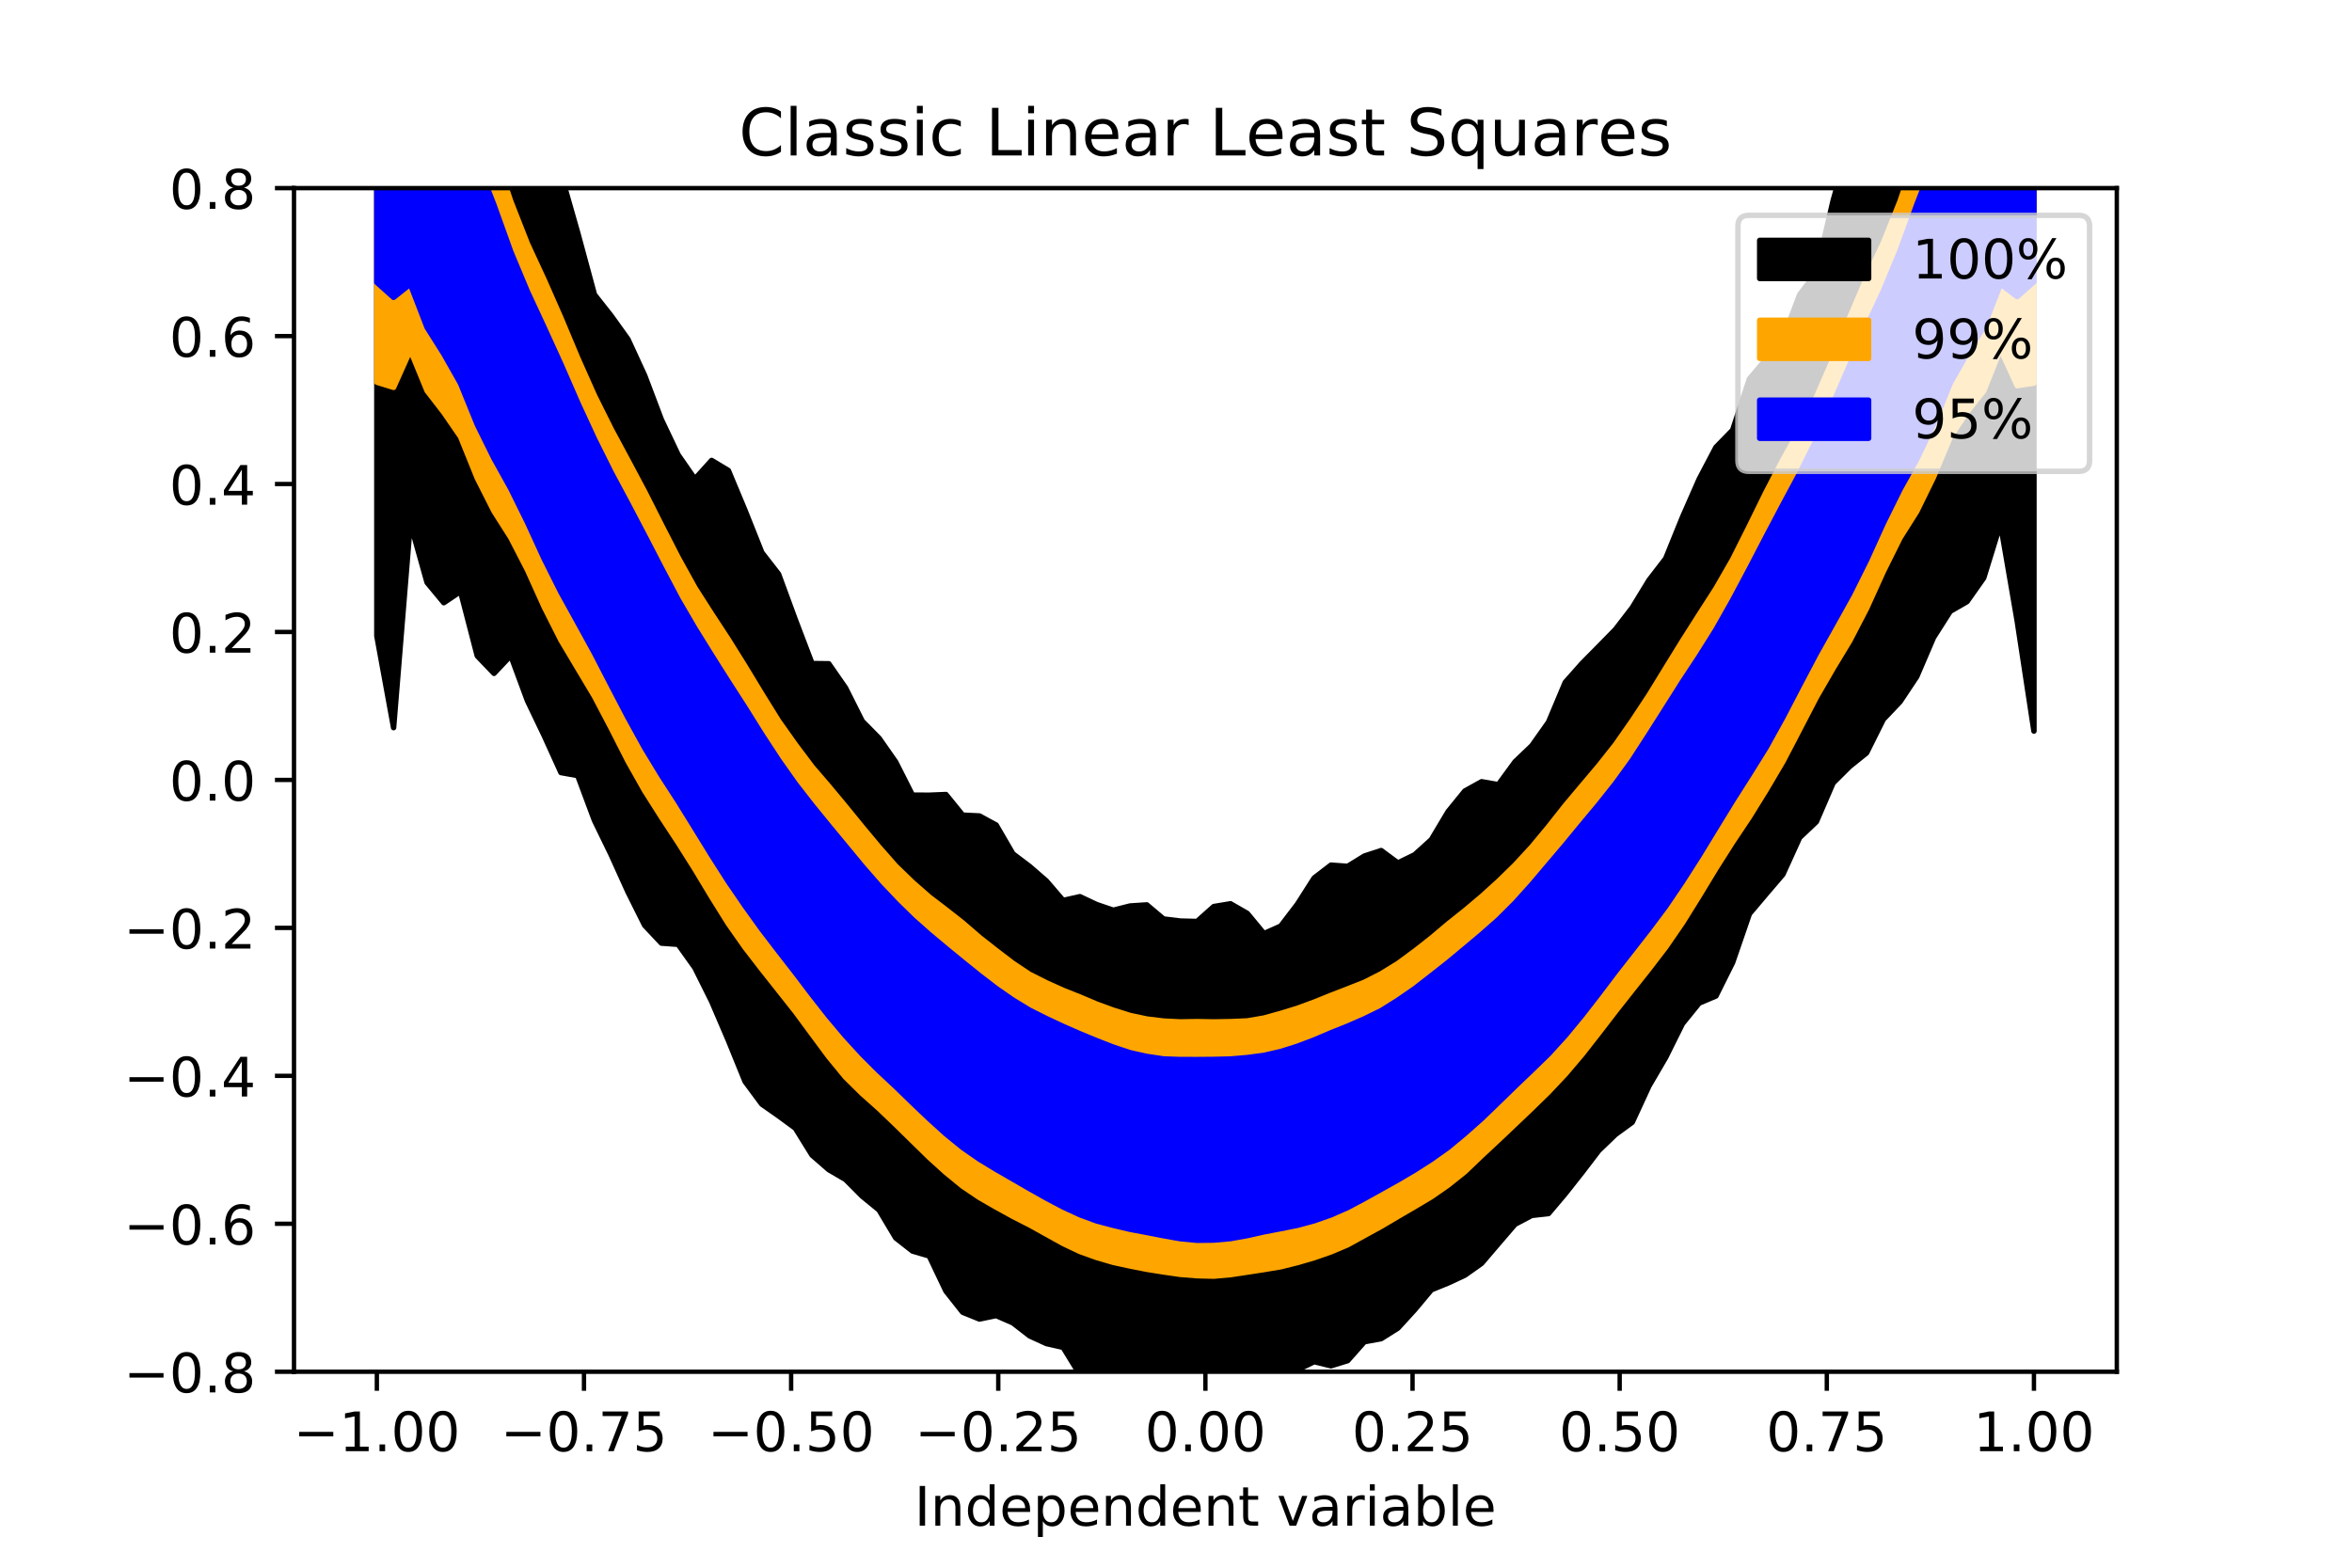 <?xml version="1.0" encoding="utf-8" standalone="no"?>
<!DOCTYPE svg PUBLIC "-//W3C//DTD SVG 1.1//EN"
  "http://www.w3.org/Graphics/SVG/1.1/DTD/svg11.dtd">
<!-- Created with matplotlib (http://matplotlib.org/) -->
<svg height="288pt" version="1.1" viewBox="0 0 432 288" width="432pt" xmlns="http://www.w3.org/2000/svg" xmlns:xlink="http://www.w3.org/1999/xlink">
 <defs>
  <style type="text/css">
*{stroke-linecap:butt;stroke-linejoin:round;}
  </style>
 </defs>
 <g id="figure_1">
  <g id="patch_1">
   <path d="M 0 288 
L 432 288 
L 432 0 
L 0 0 
z
" style="fill:#ffffff;"/>
  </g>
  <g id="axes_1">
   <g id="patch_2">
    <path d="M 54 252 
L 388.8 252 
L 388.8 34.56 
L 54 34.56 
z
" style="fill:#ffffff;"/>
   </g>
   <g id="PolyCollection_1">
    <path clip-path="url(#p44ff9f78ac)" d="M 69.218 -118.023 
L 69.218 116.843 
L 72.293 133.676 
L 75.367 96.034 
L 78.441 107.012 
L 81.516 110.719 
L 84.59 108.658 
L 87.664 120.497 
L 90.739 123.704 
L 93.813 120.436 
L 96.888 128.751 
L 99.962 135.166 
L 103.036 141.928 
L 106.111 142.48 
L 109.185 150.72 
L 112.26 157.043 
L 115.334 163.834 
L 118.408 169.99 
L 121.483 173.262 
L 124.557 173.484 
L 127.631 177.788 
L 130.706 183.961 
L 133.78 191.134 
L 136.855 198.69 
L 139.929 202.843 
L 143.003 204.996 
L 146.078 207.253 
L 149.152 212.207 
L 152.226 214.882 
L 155.301 216.684 
L 158.375 219.764 
L 161.45 222.276 
L 164.524 227.421 
L 167.598 229.829 
L 170.673 230.731 
L 173.747 237.182 
L 176.821 241.072 
L 179.896 242.319 
L 182.97 241.681 
L 186.045 243.027 
L 189.119 245.414 
L 192.193 246.824 
L 195.268 247.521 
L 198.342 252.533 
L 201.417 255.138 
L 204.491 257.703 
L 207.565 256.769 
L 210.64 252.516 
L 213.714 254.21 
L 216.788 253.277 
L 219.863 252.1 
L 222.937 253.883 
L 226.012 252.873 
L 229.086 252.743 
L 232.16 253.346 
L 235.235 251.158 
L 238.309 251.646 
L 241.383 250.15 
L 244.458 250.908 
L 247.532 249.961 
L 250.607 246.489 
L 253.681 245.929 
L 256.755 243.989 
L 259.83 240.624 
L 262.904 236.95 
L 265.979 235.697 
L 269.053 234.264 
L 272.127 232.088 
L 275.202 228.485 
L 278.276 224.906 
L 281.35 223.285 
L 284.425 222.935 
L 287.499 219.292 
L 290.574 215.396 
L 293.648 211.374 
L 296.722 208.415 
L 299.797 206.173 
L 302.871 199.511 
L 305.945 194.248 
L 309.02 188.065 
L 312.094 184.276 
L 315.169 182.975 
L 318.243 176.803 
L 321.317 167.879 
L 324.392 164.239 
L 327.466 160.641 
L 330.54 153.878 
L 333.615 150.963 
L 336.689 143.844 
L 339.764 140.786 
L 342.838 138.32 
L 345.912 132.154 
L 348.987 128.916 
L 352.061 124.292 
L 355.136 117.122 
L 358.21 112.3 
L 361.284 110.529 
L 364.359 106.166 
L 367.433 96.203 
L 370.507 114.101 
L 373.582 134.306 
L 373.582 -100.712 
L 373.582 -100.712 
L 370.507 -79.558 
L 367.433 -54.165 
L 364.359 -43.994 
L 361.284 -31.36 
L 358.21 -18.21 
L 355.136 -11.588 
L 352.061 -4.573 
L 348.987 3.695 
L 345.912 19.457 
L 342.838 22.243 
L 339.764 25.756 
L 336.689 36.889 
L 333.615 50.053 
L 330.54 54.152 
L 327.466 62.302 
L 324.392 65.963 
L 321.317 69.615 
L 318.243 79.013 
L 315.169 82.167 
L 312.094 88.02 
L 309.02 95.018 
L 305.945 102.599 
L 302.871 106.595 
L 299.797 111.632 
L 296.722 115.628 
L 293.648 118.766 
L 290.574 121.882 
L 287.499 125.347 
L 284.425 132.662 
L 281.35 137.006 
L 278.276 139.944 
L 275.202 144.15 
L 272.127 143.613 
L 269.053 145.321 
L 265.979 149.1 
L 262.904 154.252 
L 259.83 157.035 
L 256.755 158.527 
L 253.681 156.258 
L 250.607 157.264 
L 247.532 159.159 
L 244.458 158.934 
L 241.383 161.293 
L 238.309 166.108 
L 235.235 170.137 
L 232.16 171.511 
L 229.086 167.798 
L 226.012 166.031 
L 222.937 166.545 
L 219.863 169.286 
L 216.788 169.207 
L 213.714 168.826 
L 210.64 166.236 
L 207.565 166.44 
L 204.491 167.218 
L 201.417 166.171 
L 198.342 164.727 
L 195.268 165.422 
L 192.193 161.843 
L 189.119 159.176 
L 186.045 156.855 
L 182.97 151.568 
L 179.896 149.899 
L 176.821 149.752 
L 173.747 145.964 
L 170.673 146.088 
L 167.598 146.076 
L 164.524 139.997 
L 161.45 135.603 
L 158.375 132.489 
L 155.301 126.369 
L 152.226 121.939 
L 149.152 121.901 
L 146.078 113.835 
L 143.003 105.468 
L 139.929 101.509 
L 136.855 93.801 
L 133.78 86.435 
L 130.706 84.587 
L 127.631 87.998 
L 124.557 83.569 
L 121.483 77.107 
L 118.408 68.986 
L 115.334 62.313 
L 112.26 58.03 
L 109.185 54.125 
L 106.111 42.765 
L 103.036 31.98 
L 99.962 24.676 
L 96.888 21.789 
L 93.813 10.444 
L 90.739 -3.215 
L 87.664 -14.458 
L 84.59 -11.641 
L 81.516 -27.61 
L 78.441 -47.467 
L 75.367 -48.428 
L 72.293 -93.047 
L 69.218 -118.023 
z
" style="stroke:#000000;"/>
   </g>
   <g id="PolyCollection_2">
    <path clip-path="url(#p44ff9f78ac)" d="M 69.218 -55.616 
L 69.218 70.213 
L 72.293 71.163 
L 75.367 64.296 
L 78.441 71.787 
L 81.516 75.764 
L 84.59 80.23 
L 87.664 87.834 
L 90.739 93.916 
L 93.813 98.751 
L 96.888 104.717 
L 99.962 111.524 
L 103.036 117.616 
L 106.111 122.773 
L 109.185 127.924 
L 112.26 133.777 
L 115.334 139.818 
L 118.408 145.267 
L 121.483 150.111 
L 124.557 154.794 
L 127.631 159.662 
L 130.706 164.769 
L 133.78 169.692 
L 136.855 174.07 
L 139.929 178.052 
L 143.003 181.938 
L 146.078 185.825 
L 149.152 189.996 
L 152.226 194.143 
L 155.301 197.889 
L 158.375 200.918 
L 161.45 203.654 
L 164.524 206.6 
L 167.598 209.614 
L 170.673 212.629 
L 173.747 215.409 
L 176.821 217.923 
L 179.896 219.998 
L 182.97 221.766 
L 186.045 223.46 
L 189.119 225.027 
L 192.193 226.736 
L 195.268 228.442 
L 198.342 229.905 
L 201.417 231.013 
L 204.491 231.909 
L 207.565 232.574 
L 210.64 233.18 
L 213.714 233.671 
L 216.788 234.113 
L 219.863 234.359 
L 222.937 234.437 
L 226.012 234.164 
L 229.086 233.704 
L 232.16 233.228 
L 235.235 232.714 
L 238.309 231.949 
L 241.383 231.049 
L 244.458 229.981 
L 247.532 228.676 
L 250.607 226.982 
L 253.681 225.295 
L 256.755 223.478 
L 259.83 221.683 
L 262.904 219.855 
L 265.979 217.717 
L 269.053 215.262 
L 272.127 212.322 
L 275.202 209.451 
L 278.276 206.537 
L 281.35 203.608 
L 284.425 200.604 
L 287.499 197.341 
L 290.574 193.718 
L 293.648 189.789 
L 296.722 185.792 
L 299.797 181.89 
L 302.871 178.015 
L 305.945 174.007 
L 309.02 169.543 
L 312.094 164.604 
L 315.169 159.535 
L 318.243 154.694 
L 321.317 150.096 
L 324.392 145.125 
L 327.466 139.916 
L 330.54 134.025 
L 333.615 128.101 
L 336.689 122.783 
L 339.764 117.697 
L 342.838 111.775 
L 345.912 105 
L 348.987 98.81 
L 352.061 93.939 
L 355.136 87.662 
L 358.21 80.296 
L 361.284 75.696 
L 364.359 71.815 
L 367.433 64.129 
L 370.507 70.851 
L 373.582 70.383 
L 373.582 -55.268 
L 373.582 -55.268 
L 370.507 -39.728 
L 367.433 -17.309 
L 364.359 -9.302 
L 361.284 2.428 
L 358.21 13.019 
L 355.136 19.714 
L 352.061 27.941 
L 348.987 36.968 
L 345.912 44.627 
L 342.838 51.089 
L 339.764 58.263 
L 336.689 65.922 
L 333.615 72.972 
L 330.54 78.941 
L 327.466 84.474 
L 324.392 90.389 
L 321.317 96.655 
L 318.243 102.784 
L 315.169 108.123 
L 312.094 112.908 
L 309.02 117.745 
L 305.945 122.732 
L 302.871 127.74 
L 299.797 132.39 
L 296.722 136.791 
L 293.648 140.679 
L 290.574 144.318 
L 287.499 147.98 
L 284.425 151.88 
L 281.35 155.583 
L 278.276 158.918 
L 275.202 161.916 
L 272.127 164.703 
L 269.053 167.289 
L 265.979 169.739 
L 262.904 172.334 
L 259.83 174.744 
L 256.755 177.002 
L 253.681 178.895 
L 250.607 180.458 
L 247.532 181.671 
L 244.458 182.862 
L 241.383 184.102 
L 238.309 185.232 
L 235.235 186.177 
L 232.16 187.029 
L 229.086 187.555 
L 226.012 187.686 
L 222.937 187.74 
L 219.863 187.683 
L 216.788 187.739 
L 213.714 187.582 
L 210.64 187.21 
L 207.565 186.554 
L 204.491 185.586 
L 201.417 184.462 
L 198.342 183.159 
L 195.268 181.936 
L 192.193 180.55 
L 189.119 179.003 
L 186.045 176.964 
L 182.97 174.611 
L 179.896 172.2 
L 176.821 169.539 
L 173.747 167.127 
L 170.673 164.776 
L 167.598 162.08 
L 164.524 159.101 
L 161.45 155.608 
L 158.375 151.919 
L 155.301 148.146 
L 152.226 144.448 
L 149.152 140.865 
L 146.078 136.773 
L 143.003 132.436 
L 139.929 127.487 
L 136.855 122.414 
L 133.78 117.486 
L 130.706 112.793 
L 127.631 107.985 
L 124.557 102.427 
L 121.483 96.43 
L 118.408 90.345 
L 115.334 84.571 
L 112.26 78.853 
L 109.185 72.679 
L 106.111 65.776 
L 103.036 58.438 
L 99.962 51.453 
L 96.888 44.818 
L 93.813 36.991 
L 90.739 27.866 
L 87.664 19.876 
L 84.59 12.779 
L 81.516 2.339 
L 78.441 -9.295 
L 75.367 -17.331 
L 72.293 -39.981 
L 69.218 -55.616 
z
" style="fill:#ffa500;stroke:#ffa500;"/>
   </g>
   <g id="PolyCollection_3">
    <defs>
     <path d="M 69.218 -324.929 
L 69.218 -236.126 
L 72.293 -233.37 
L 75.367 -235.823 
L 78.441 -227.864 
L 81.516 -222.996 
L 84.59 -217.565 
L 87.664 -210.003 
L 90.739 -203.783 
L 93.813 -198.261 
L 96.888 -192.028 
L 99.962 -185.327 
L 103.036 -179.195 
L 106.111 -173.63 
L 109.185 -168.03 
L 112.26 -162.083 
L 115.334 -156.194 
L 118.408 -150.622 
L 121.483 -145.561 
L 124.557 -140.817 
L 127.631 -135.856 
L 130.706 -130.861 
L 133.78 -126.048 
L 136.855 -121.557 
L 139.929 -117.279 
L 143.003 -113.261 
L 146.078 -109.31 
L 149.152 -105.255 
L 152.226 -101.336 
L 155.301 -97.684 
L 158.375 -94.327 
L 161.45 -91.252 
L 164.524 -88.382 
L 167.598 -85.395 
L 170.673 -82.468 
L 173.747 -79.685 
L 176.821 -77.183 
L 179.896 -75.041 
L 182.97 -73.176 
L 186.045 -71.399 
L 189.119 -69.626 
L 192.193 -67.894 
L 195.268 -66.269 
L 198.342 -64.846 
L 201.417 -63.707 
L 204.491 -62.893 
L 207.565 -62.168 
L 210.64 -61.588 
L 213.714 -60.99 
L 216.788 -60.441 
L 219.863 -60.149 
L 222.937 -60.184 
L 226.012 -60.463 
L 229.086 -61.011 
L 232.16 -61.702 
L 235.235 -62.291 
L 238.309 -62.903 
L 241.383 -63.739 
L 244.458 -64.818 
L 247.532 -66.169 
L 250.607 -67.808 
L 253.681 -69.515 
L 256.755 -71.236 
L 259.83 -73.046 
L 262.904 -75.018 
L 265.979 -77.203 
L 269.053 -79.758 
L 272.127 -82.487 
L 275.202 -85.452 
L 278.276 -88.446 
L 281.35 -91.385 
L 284.425 -94.378 
L 287.499 -97.754 
L 290.574 -101.486 
L 293.648 -105.443 
L 296.722 -109.515 
L 299.797 -113.444 
L 302.871 -117.386 
L 305.945 -121.495 
L 309.02 -126.034 
L 312.094 -130.847 
L 315.169 -135.889 
L 318.243 -140.9 
L 321.317 -145.739 
L 324.392 -150.677 
L 327.466 -156.231 
L 330.54 -162.133 
L 333.615 -167.958 
L 336.689 -173.433 
L 339.764 -178.957 
L 342.838 -185.126 
L 345.912 -191.892 
L 348.987 -198.113 
L 352.061 -203.636 
L 355.136 -210.063 
L 358.21 -217.612 
L 361.284 -223.046 
L 364.359 -227.925 
L 367.433 -235.834 
L 370.507 -233.515 
L 373.582 -236.243 
L 373.582 -324.797 
L 373.582 -324.797 
L 370.507 -311.502 
L 367.433 -293.203 
L 364.359 -285.38 
L 361.284 -274.947 
L 358.21 -265.429 
L 355.136 -258.307 
L 352.061 -250.4 
L 348.987 -241.933 
L 345.912 -234.525 
L 342.838 -227.923 
L 339.764 -220.989 
L 336.689 -213.881 
L 333.615 -207.191 
L 330.54 -201 
L 327.466 -195.273 
L 324.392 -189.439 
L 321.317 -183.524 
L 318.243 -177.755 
L 315.169 -172.309 
L 312.094 -167.414 
L 309.02 -162.749 
L 305.945 -157.893 
L 302.871 -153.051 
L 299.797 -148.307 
L 296.722 -144.066 
L 293.648 -140.193 
L 290.574 -136.509 
L 287.499 -132.771 
L 284.425 -129.146 
L 281.35 -125.514 
L 278.276 -122.1 
L 275.202 -119.037 
L 272.127 -116.323 
L 269.053 -113.744 
L 265.979 -111.186 
L 262.904 -108.765 
L 259.83 -106.377 
L 256.755 -104.258 
L 253.681 -102.331 
L 250.607 -100.83 
L 247.532 -99.49 
L 244.458 -98.26 
L 241.383 -96.949 
L 238.309 -95.789 
L 235.235 -94.82 
L 232.16 -94.116 
L 229.086 -93.709 
L 226.012 -93.447 
L 222.937 -93.372 
L 219.863 -93.346 
L 216.788 -93.351 
L 213.714 -93.46 
L 210.64 -93.92 
L 207.565 -94.606 
L 204.491 -95.624 
L 201.417 -96.819 
L 198.342 -98.09 
L 195.268 -99.436 
L 192.193 -100.878 
L 189.119 -102.412 
L 186.045 -104.283 
L 182.97 -106.415 
L 179.896 -108.775 
L 176.821 -111.253 
L 173.747 -113.773 
L 170.673 -116.342 
L 167.598 -119.067 
L 164.524 -122.075 
L 161.45 -125.32 
L 158.375 -128.851 
L 155.301 -132.574 
L 152.226 -136.294 
L 149.152 -140.063 
L 146.078 -144.015 
L 143.003 -148.369 
L 139.929 -153.064 
L 136.855 -157.987 
L 133.78 -162.755 
L 130.706 -167.616 
L 127.631 -172.567 
L 124.557 -177.831 
L 121.483 -183.65 
L 118.408 -189.59 
L 115.334 -195.444 
L 112.26 -201.177 
L 109.185 -207.341 
L 106.111 -213.995 
L 103.036 -221.047 
L 99.962 -227.791 
L 96.888 -234.395 
L 93.813 -241.746 
L 90.739 -250.304 
L 87.664 -258.222 
L 84.59 -265.534 
L 81.516 -275.017 
L 78.441 -285.452 
L 75.367 -293.251 
L 72.293 -311.656 
L 69.218 -324.929 
z
" id="meec905d0b0" style="stroke:#0000ff;"/>
    </defs>
    <g clip-path="url(#p44ff9f78ac)">
     <use style="fill:#0000ff;stroke:#0000ff;" x="0" xlink:href="#meec905d0b0" y="288"/>
    </g>
   </g>
   <g id="matplotlib.axis_1">
    <g id="xtick_1">
     <g id="line2d_1">
      <defs>
       <path d="M 0 0 
L 0 3.5 
" id="m823f0c4dad" style="stroke:#000000;stroke-width:0.8;"/>
      </defs>
      <g>
       <use style="stroke:#000000;stroke-width:0.8;" x="69.218" xlink:href="#m823f0c4dad" y="252"/>
      </g>
     </g>
     <g id="text_1">
      <!-- −1.00 -->
      <defs>
       <path d="M 10.594 35.5 
L 73.188 35.5 
L 73.188 27.203 
L 10.594 27.203 
z
" id="DejaVuSans-2212"/>
       <path d="M 12.406 8.297 
L 28.516 8.297 
L 28.516 63.922 
L 10.984 60.406 
L 10.984 69.391 
L 28.422 72.906 
L 38.281 72.906 
L 38.281 8.297 
L 54.391 8.297 
L 54.391 0 
L 12.406 0 
z
" id="DejaVuSans-31"/>
       <path d="M 10.688 12.406 
L 21 12.406 
L 21 0 
L 10.688 0 
z
" id="DejaVuSans-2e"/>
       <path d="M 31.781 66.406 
Q 24.172 66.406 20.328 58.906 
Q 16.5 51.422 16.5 36.375 
Q 16.5 21.391 20.328 13.891 
Q 24.172 6.391 31.781 6.391 
Q 39.453 6.391 43.281 13.891 
Q 47.125 21.391 47.125 36.375 
Q 47.125 51.422 43.281 58.906 
Q 39.453 66.406 31.781 66.406 
z
M 31.781 74.219 
Q 44.047 74.219 50.516 64.516 
Q 56.984 54.828 56.984 36.375 
Q 56.984 17.969 50.516 8.266 
Q 44.047 -1.422 31.781 -1.422 
Q 19.531 -1.422 13.062 8.266 
Q 6.594 17.969 6.594 36.375 
Q 6.594 54.828 13.062 64.516 
Q 19.531 74.219 31.781 74.219 
z
" id="DejaVuSans-30"/>
      </defs>
      <g transform="translate(53.896 266.598)scale(0.1 -0.1)">
       <use xlink:href="#DejaVuSans-2212"/>
       <use x="83.789" xlink:href="#DejaVuSans-31"/>
       <use x="147.412" xlink:href="#DejaVuSans-2e"/>
       <use x="179.199" xlink:href="#DejaVuSans-30"/>
       <use x="242.822" xlink:href="#DejaVuSans-30"/>
      </g>
     </g>
    </g>
    <g id="xtick_2">
     <g id="line2d_2">
      <g>
       <use style="stroke:#000000;stroke-width:0.8;" x="107.264" xlink:href="#m823f0c4dad" y="252"/>
      </g>
     </g>
     <g id="text_2">
      <!-- −0.75 -->
      <defs>
       <path d="M 8.203 72.906 
L 55.078 72.906 
L 55.078 68.703 
L 28.609 0 
L 18.312 0 
L 43.219 64.594 
L 8.203 64.594 
z
" id="DejaVuSans-37"/>
       <path d="M 10.797 72.906 
L 49.516 72.906 
L 49.516 64.594 
L 19.828 64.594 
L 19.828 46.734 
Q 21.969 47.469 24.109 47.828 
Q 26.266 48.188 28.422 48.188 
Q 40.625 48.188 47.75 41.5 
Q 54.891 34.812 54.891 23.391 
Q 54.891 11.625 47.562 5.094 
Q 40.234 -1.422 26.906 -1.422 
Q 22.312 -1.422 17.547 -0.641 
Q 12.797 0.141 7.719 1.703 
L 7.719 11.625 
Q 12.109 9.234 16.797 8.062 
Q 21.484 6.891 26.703 6.891 
Q 35.156 6.891 40.078 11.328 
Q 45.016 15.766 45.016 23.391 
Q 45.016 31 40.078 35.438 
Q 35.156 39.891 26.703 39.891 
Q 22.75 39.891 18.812 39.016 
Q 14.891 38.141 10.797 36.281 
z
" id="DejaVuSans-35"/>
      </defs>
      <g transform="translate(91.941 266.598)scale(0.1 -0.1)">
       <use xlink:href="#DejaVuSans-2212"/>
       <use x="83.789" xlink:href="#DejaVuSans-30"/>
       <use x="147.412" xlink:href="#DejaVuSans-2e"/>
       <use x="179.199" xlink:href="#DejaVuSans-37"/>
       <use x="242.822" xlink:href="#DejaVuSans-35"/>
      </g>
     </g>
    </g>
    <g id="xtick_3">
     <g id="line2d_3">
      <g>
       <use style="stroke:#000000;stroke-width:0.8;" x="145.309" xlink:href="#m823f0c4dad" y="252"/>
      </g>
     </g>
     <g id="text_3">
      <!-- −0.50 -->
      <g transform="translate(129.986 266.598)scale(0.1 -0.1)">
       <use xlink:href="#DejaVuSans-2212"/>
       <use x="83.789" xlink:href="#DejaVuSans-30"/>
       <use x="147.412" xlink:href="#DejaVuSans-2e"/>
       <use x="179.199" xlink:href="#DejaVuSans-35"/>
       <use x="242.822" xlink:href="#DejaVuSans-30"/>
      </g>
     </g>
    </g>
    <g id="xtick_4">
     <g id="line2d_4">
      <g>
       <use style="stroke:#000000;stroke-width:0.8;" x="183.355" xlink:href="#m823f0c4dad" y="252"/>
      </g>
     </g>
     <g id="text_4">
      <!-- −0.25 -->
      <defs>
       <path d="M 19.188 8.297 
L 53.609 8.297 
L 53.609 0 
L 7.328 0 
L 7.328 8.297 
Q 12.938 14.109 22.625 23.891 
Q 32.328 33.688 34.812 36.531 
Q 39.547 41.844 41.422 45.531 
Q 43.312 49.219 43.312 52.781 
Q 43.312 58.594 39.234 62.25 
Q 35.156 65.922 28.609 65.922 
Q 23.969 65.922 18.812 64.312 
Q 13.672 62.703 7.812 59.422 
L 7.812 69.391 
Q 13.766 71.781 18.938 73 
Q 24.125 74.219 28.422 74.219 
Q 39.75 74.219 46.484 68.547 
Q 53.219 62.891 53.219 53.422 
Q 53.219 48.922 51.531 44.891 
Q 49.859 40.875 45.406 35.406 
Q 44.188 33.984 37.641 27.219 
Q 31.109 20.453 19.188 8.297 
z
" id="DejaVuSans-32"/>
      </defs>
      <g transform="translate(168.032 266.598)scale(0.1 -0.1)">
       <use xlink:href="#DejaVuSans-2212"/>
       <use x="83.789" xlink:href="#DejaVuSans-30"/>
       <use x="147.412" xlink:href="#DejaVuSans-2e"/>
       <use x="179.199" xlink:href="#DejaVuSans-32"/>
       <use x="242.822" xlink:href="#DejaVuSans-35"/>
      </g>
     </g>
    </g>
    <g id="xtick_5">
     <g id="line2d_5">
      <g>
       <use style="stroke:#000000;stroke-width:0.8;" x="221.4" xlink:href="#m823f0c4dad" y="252"/>
      </g>
     </g>
     <g id="text_5">
      <!-- 0.00 -->
      <g transform="translate(210.267 266.598)scale(0.1 -0.1)">
       <use xlink:href="#DejaVuSans-30"/>
       <use x="63.623" xlink:href="#DejaVuSans-2e"/>
       <use x="95.41" xlink:href="#DejaVuSans-30"/>
       <use x="159.033" xlink:href="#DejaVuSans-30"/>
      </g>
     </g>
    </g>
    <g id="xtick_6">
     <g id="line2d_6">
      <g>
       <use style="stroke:#000000;stroke-width:0.8;" x="259.445" xlink:href="#m823f0c4dad" y="252"/>
      </g>
     </g>
     <g id="text_6">
      <!-- 0.25 -->
      <g transform="translate(248.313 266.598)scale(0.1 -0.1)">
       <use xlink:href="#DejaVuSans-30"/>
       <use x="63.623" xlink:href="#DejaVuSans-2e"/>
       <use x="95.41" xlink:href="#DejaVuSans-32"/>
       <use x="159.033" xlink:href="#DejaVuSans-35"/>
      </g>
     </g>
    </g>
    <g id="xtick_7">
     <g id="line2d_7">
      <g>
       <use style="stroke:#000000;stroke-width:0.8;" x="297.491" xlink:href="#m823f0c4dad" y="252"/>
      </g>
     </g>
     <g id="text_7">
      <!-- 0.50 -->
      <g transform="translate(286.358 266.598)scale(0.1 -0.1)">
       <use xlink:href="#DejaVuSans-30"/>
       <use x="63.623" xlink:href="#DejaVuSans-2e"/>
       <use x="95.41" xlink:href="#DejaVuSans-35"/>
       <use x="159.033" xlink:href="#DejaVuSans-30"/>
      </g>
     </g>
    </g>
    <g id="xtick_8">
     <g id="line2d_8">
      <g>
       <use style="stroke:#000000;stroke-width:0.8;" x="335.536" xlink:href="#m823f0c4dad" y="252"/>
      </g>
     </g>
     <g id="text_8">
      <!-- 0.75 -->
      <g transform="translate(324.404 266.598)scale(0.1 -0.1)">
       <use xlink:href="#DejaVuSans-30"/>
       <use x="63.623" xlink:href="#DejaVuSans-2e"/>
       <use x="95.41" xlink:href="#DejaVuSans-37"/>
       <use x="159.033" xlink:href="#DejaVuSans-35"/>
      </g>
     </g>
    </g>
    <g id="xtick_9">
     <g id="line2d_9">
      <g>
       <use style="stroke:#000000;stroke-width:0.8;" x="373.582" xlink:href="#m823f0c4dad" y="252"/>
      </g>
     </g>
     <g id="text_9">
      <!-- 1.00 -->
      <g transform="translate(362.449 266.598)scale(0.1 -0.1)">
       <use xlink:href="#DejaVuSans-31"/>
       <use x="63.623" xlink:href="#DejaVuSans-2e"/>
       <use x="95.41" xlink:href="#DejaVuSans-30"/>
       <use x="159.033" xlink:href="#DejaVuSans-30"/>
      </g>
     </g>
    </g>
    <g id="text_10">
     <!-- Independent variable -->
     <defs>
      <path d="M 9.812 72.906 
L 19.672 72.906 
L 19.672 0 
L 9.812 0 
z
" id="DejaVuSans-49"/>
      <path d="M 54.891 33.016 
L 54.891 0 
L 45.906 0 
L 45.906 32.719 
Q 45.906 40.484 42.875 44.328 
Q 39.844 48.188 33.797 48.188 
Q 26.516 48.188 22.312 43.547 
Q 18.109 38.922 18.109 30.906 
L 18.109 0 
L 9.078 0 
L 9.078 54.688 
L 18.109 54.688 
L 18.109 46.188 
Q 21.344 51.125 25.703 53.562 
Q 30.078 56 35.797 56 
Q 45.219 56 50.047 50.172 
Q 54.891 44.344 54.891 33.016 
z
" id="DejaVuSans-6e"/>
      <path d="M 45.406 46.391 
L 45.406 75.984 
L 54.391 75.984 
L 54.391 0 
L 45.406 0 
L 45.406 8.203 
Q 42.578 3.328 38.25 0.953 
Q 33.938 -1.422 27.875 -1.422 
Q 17.969 -1.422 11.734 6.484 
Q 5.516 14.406 5.516 27.297 
Q 5.516 40.188 11.734 48.094 
Q 17.969 56 27.875 56 
Q 33.938 56 38.25 53.625 
Q 42.578 51.266 45.406 46.391 
z
M 14.797 27.297 
Q 14.797 17.391 18.875 11.75 
Q 22.953 6.109 30.078 6.109 
Q 37.203 6.109 41.297 11.75 
Q 45.406 17.391 45.406 27.297 
Q 45.406 37.203 41.297 42.844 
Q 37.203 48.484 30.078 48.484 
Q 22.953 48.484 18.875 42.844 
Q 14.797 37.203 14.797 27.297 
z
" id="DejaVuSans-64"/>
      <path d="M 56.203 29.594 
L 56.203 25.203 
L 14.891 25.203 
Q 15.484 15.922 20.484 11.062 
Q 25.484 6.203 34.422 6.203 
Q 39.594 6.203 44.453 7.469 
Q 49.312 8.734 54.109 11.281 
L 54.109 2.781 
Q 49.266 0.734 44.188 -0.344 
Q 39.109 -1.422 33.891 -1.422 
Q 20.797 -1.422 13.156 6.188 
Q 5.516 13.812 5.516 26.812 
Q 5.516 40.234 12.766 48.109 
Q 20.016 56 32.328 56 
Q 43.359 56 49.781 48.891 
Q 56.203 41.797 56.203 29.594 
z
M 47.219 32.234 
Q 47.125 39.594 43.094 43.984 
Q 39.062 48.391 32.422 48.391 
Q 24.906 48.391 20.391 44.141 
Q 15.875 39.891 15.188 32.172 
z
" id="DejaVuSans-65"/>
      <path d="M 18.109 8.203 
L 18.109 -20.797 
L 9.078 -20.797 
L 9.078 54.688 
L 18.109 54.688 
L 18.109 46.391 
Q 20.953 51.266 25.266 53.625 
Q 29.594 56 35.594 56 
Q 45.562 56 51.781 48.094 
Q 58.016 40.188 58.016 27.297 
Q 58.016 14.406 51.781 6.484 
Q 45.562 -1.422 35.594 -1.422 
Q 29.594 -1.422 25.266 0.953 
Q 20.953 3.328 18.109 8.203 
z
M 48.688 27.297 
Q 48.688 37.203 44.609 42.844 
Q 40.531 48.484 33.406 48.484 
Q 26.266 48.484 22.188 42.844 
Q 18.109 37.203 18.109 27.297 
Q 18.109 17.391 22.188 11.75 
Q 26.266 6.109 33.406 6.109 
Q 40.531 6.109 44.609 11.75 
Q 48.688 17.391 48.688 27.297 
z
" id="DejaVuSans-70"/>
      <path d="M 18.312 70.219 
L 18.312 54.688 
L 36.812 54.688 
L 36.812 47.703 
L 18.312 47.703 
L 18.312 18.016 
Q 18.312 11.328 20.141 9.422 
Q 21.969 7.516 27.594 7.516 
L 36.812 7.516 
L 36.812 0 
L 27.594 0 
Q 17.188 0 13.234 3.875 
Q 9.281 7.766 9.281 18.016 
L 9.281 47.703 
L 2.688 47.703 
L 2.688 54.688 
L 9.281 54.688 
L 9.281 70.219 
z
" id="DejaVuSans-74"/>
      <path id="DejaVuSans-20"/>
      <path d="M 2.984 54.688 
L 12.5 54.688 
L 29.594 8.797 
L 46.688 54.688 
L 56.203 54.688 
L 35.688 0 
L 23.484 0 
z
" id="DejaVuSans-76"/>
      <path d="M 34.281 27.484 
Q 23.391 27.484 19.188 25 
Q 14.984 22.516 14.984 16.5 
Q 14.984 11.719 18.141 8.906 
Q 21.297 6.109 26.703 6.109 
Q 34.188 6.109 38.703 11.406 
Q 43.219 16.703 43.219 25.484 
L 43.219 27.484 
z
M 52.203 31.203 
L 52.203 0 
L 43.219 0 
L 43.219 8.297 
Q 40.141 3.328 35.547 0.953 
Q 30.953 -1.422 24.312 -1.422 
Q 15.922 -1.422 10.953 3.297 
Q 6 8.016 6 15.922 
Q 6 25.141 12.172 29.828 
Q 18.359 34.516 30.609 34.516 
L 43.219 34.516 
L 43.219 35.406 
Q 43.219 41.609 39.141 45 
Q 35.062 48.391 27.688 48.391 
Q 23 48.391 18.547 47.266 
Q 14.109 46.141 10.016 43.891 
L 10.016 52.203 
Q 14.938 54.109 19.578 55.047 
Q 24.219 56 28.609 56 
Q 40.484 56 46.344 49.844 
Q 52.203 43.703 52.203 31.203 
z
" id="DejaVuSans-61"/>
      <path d="M 41.109 46.297 
Q 39.594 47.172 37.812 47.578 
Q 36.031 48 33.891 48 
Q 26.266 48 22.188 43.047 
Q 18.109 38.094 18.109 28.812 
L 18.109 0 
L 9.078 0 
L 9.078 54.688 
L 18.109 54.688 
L 18.109 46.188 
Q 20.953 51.172 25.484 53.578 
Q 30.031 56 36.531 56 
Q 37.453 56 38.578 55.875 
Q 39.703 55.766 41.062 55.516 
z
" id="DejaVuSans-72"/>
      <path d="M 9.422 54.688 
L 18.406 54.688 
L 18.406 0 
L 9.422 0 
z
M 9.422 75.984 
L 18.406 75.984 
L 18.406 64.594 
L 9.422 64.594 
z
" id="DejaVuSans-69"/>
      <path d="M 48.688 27.297 
Q 48.688 37.203 44.609 42.844 
Q 40.531 48.484 33.406 48.484 
Q 26.266 48.484 22.188 42.844 
Q 18.109 37.203 18.109 27.297 
Q 18.109 17.391 22.188 11.75 
Q 26.266 6.109 33.406 6.109 
Q 40.531 6.109 44.609 11.75 
Q 48.688 17.391 48.688 27.297 
z
M 18.109 46.391 
Q 20.953 51.266 25.266 53.625 
Q 29.594 56 35.594 56 
Q 45.562 56 51.781 48.094 
Q 58.016 40.188 58.016 27.297 
Q 58.016 14.406 51.781 6.484 
Q 45.562 -1.422 35.594 -1.422 
Q 29.594 -1.422 25.266 0.953 
Q 20.953 3.328 18.109 8.203 
L 18.109 0 
L 9.078 0 
L 9.078 75.984 
L 18.109 75.984 
z
" id="DejaVuSans-62"/>
      <path d="M 9.422 75.984 
L 18.406 75.984 
L 18.406 0 
L 9.422 0 
z
" id="DejaVuSans-6c"/>
     </defs>
     <g transform="translate(167.945 280.277)scale(0.1 -0.1)">
      <use xlink:href="#DejaVuSans-49"/>
      <use x="29.492" xlink:href="#DejaVuSans-6e"/>
      <use x="92.871" xlink:href="#DejaVuSans-64"/>
      <use x="156.348" xlink:href="#DejaVuSans-65"/>
      <use x="217.871" xlink:href="#DejaVuSans-70"/>
      <use x="281.348" xlink:href="#DejaVuSans-65"/>
      <use x="342.871" xlink:href="#DejaVuSans-6e"/>
      <use x="406.25" xlink:href="#DejaVuSans-64"/>
      <use x="469.727" xlink:href="#DejaVuSans-65"/>
      <use x="531.25" xlink:href="#DejaVuSans-6e"/>
      <use x="594.629" xlink:href="#DejaVuSans-74"/>
      <use x="633.838" xlink:href="#DejaVuSans-20"/>
      <use x="665.625" xlink:href="#DejaVuSans-76"/>
      <use x="724.805" xlink:href="#DejaVuSans-61"/>
      <use x="786.084" xlink:href="#DejaVuSans-72"/>
      <use x="827.197" xlink:href="#DejaVuSans-69"/>
      <use x="854.98" xlink:href="#DejaVuSans-61"/>
      <use x="916.26" xlink:href="#DejaVuSans-62"/>
      <use x="979.736" xlink:href="#DejaVuSans-6c"/>
      <use x="1007.52" xlink:href="#DejaVuSans-65"/>
     </g>
    </g>
   </g>
   <g id="matplotlib.axis_2">
    <g id="ytick_1">
     <g id="line2d_10">
      <defs>
       <path d="M 0 0 
L -3.5 0 
" id="mcce2043b51" style="stroke:#000000;stroke-width:0.8;"/>
      </defs>
      <g>
       <use style="stroke:#000000;stroke-width:0.8;" x="54" xlink:href="#mcce2043b51" y="252"/>
      </g>
     </g>
     <g id="text_11">
      <!-- −0.8 -->
      <defs>
       <path d="M 31.781 34.625 
Q 24.75 34.625 20.719 30.859 
Q 16.703 27.094 16.703 20.516 
Q 16.703 13.922 20.719 10.156 
Q 24.75 6.391 31.781 6.391 
Q 38.812 6.391 42.859 10.172 
Q 46.922 13.969 46.922 20.516 
Q 46.922 27.094 42.891 30.859 
Q 38.875 34.625 31.781 34.625 
z
M 21.922 38.812 
Q 15.578 40.375 12.031 44.719 
Q 8.5 49.078 8.5 55.328 
Q 8.5 64.062 14.719 69.141 
Q 20.953 74.219 31.781 74.219 
Q 42.672 74.219 48.875 69.141 
Q 55.078 64.062 55.078 55.328 
Q 55.078 49.078 51.531 44.719 
Q 48 40.375 41.703 38.812 
Q 48.828 37.156 52.797 32.312 
Q 56.781 27.484 56.781 20.516 
Q 56.781 9.906 50.312 4.234 
Q 43.844 -1.422 31.781 -1.422 
Q 19.734 -1.422 13.25 4.234 
Q 6.781 9.906 6.781 20.516 
Q 6.781 27.484 10.781 32.312 
Q 14.797 37.156 21.922 38.812 
z
M 18.312 54.391 
Q 18.312 48.734 21.844 45.562 
Q 25.391 42.391 31.781 42.391 
Q 38.141 42.391 41.719 45.562 
Q 45.312 48.734 45.312 54.391 
Q 45.312 60.062 41.719 63.234 
Q 38.141 66.406 31.781 66.406 
Q 25.391 66.406 21.844 63.234 
Q 18.312 60.062 18.312 54.391 
z
" id="DejaVuSans-38"/>
      </defs>
      <g transform="translate(22.717 255.799)scale(0.1 -0.1)">
       <use xlink:href="#DejaVuSans-2212"/>
       <use x="83.789" xlink:href="#DejaVuSans-30"/>
       <use x="147.412" xlink:href="#DejaVuSans-2e"/>
       <use x="179.199" xlink:href="#DejaVuSans-38"/>
      </g>
     </g>
    </g>
    <g id="ytick_2">
     <g id="line2d_11">
      <g>
       <use style="stroke:#000000;stroke-width:0.8;" x="54" xlink:href="#mcce2043b51" y="224.82"/>
      </g>
     </g>
     <g id="text_12">
      <!-- −0.6 -->
      <defs>
       <path d="M 33.016 40.375 
Q 26.375 40.375 22.484 35.828 
Q 18.609 31.297 18.609 23.391 
Q 18.609 15.531 22.484 10.953 
Q 26.375 6.391 33.016 6.391 
Q 39.656 6.391 43.531 10.953 
Q 47.406 15.531 47.406 23.391 
Q 47.406 31.297 43.531 35.828 
Q 39.656 40.375 33.016 40.375 
z
M 52.594 71.297 
L 52.594 62.312 
Q 48.875 64.062 45.094 64.984 
Q 41.312 65.922 37.594 65.922 
Q 27.828 65.922 22.672 59.328 
Q 17.531 52.734 16.797 39.406 
Q 19.672 43.656 24.016 45.922 
Q 28.375 48.188 33.594 48.188 
Q 44.578 48.188 50.953 41.516 
Q 57.328 34.859 57.328 23.391 
Q 57.328 12.156 50.688 5.359 
Q 44.047 -1.422 33.016 -1.422 
Q 20.359 -1.422 13.672 8.266 
Q 6.984 17.969 6.984 36.375 
Q 6.984 53.656 15.188 63.938 
Q 23.391 74.219 37.203 74.219 
Q 40.922 74.219 44.703 73.484 
Q 48.484 72.75 52.594 71.297 
z
" id="DejaVuSans-36"/>
      </defs>
      <g transform="translate(22.717 228.619)scale(0.1 -0.1)">
       <use xlink:href="#DejaVuSans-2212"/>
       <use x="83.789" xlink:href="#DejaVuSans-30"/>
       <use x="147.412" xlink:href="#DejaVuSans-2e"/>
       <use x="179.199" xlink:href="#DejaVuSans-36"/>
      </g>
     </g>
    </g>
    <g id="ytick_3">
     <g id="line2d_12">
      <g>
       <use style="stroke:#000000;stroke-width:0.8;" x="54" xlink:href="#mcce2043b51" y="197.64"/>
      </g>
     </g>
     <g id="text_13">
      <!-- −0.4 -->
      <defs>
       <path d="M 37.797 64.312 
L 12.891 25.391 
L 37.797 25.391 
z
M 35.203 72.906 
L 47.609 72.906 
L 47.609 25.391 
L 58.016 25.391 
L 58.016 17.188 
L 47.609 17.188 
L 47.609 0 
L 37.797 0 
L 37.797 17.188 
L 4.891 17.188 
L 4.891 26.703 
z
" id="DejaVuSans-34"/>
      </defs>
      <g transform="translate(22.717 201.439)scale(0.1 -0.1)">
       <use xlink:href="#DejaVuSans-2212"/>
       <use x="83.789" xlink:href="#DejaVuSans-30"/>
       <use x="147.412" xlink:href="#DejaVuSans-2e"/>
       <use x="179.199" xlink:href="#DejaVuSans-34"/>
      </g>
     </g>
    </g>
    <g id="ytick_4">
     <g id="line2d_13">
      <g>
       <use style="stroke:#000000;stroke-width:0.8;" x="54" xlink:href="#mcce2043b51" y="170.46"/>
      </g>
     </g>
     <g id="text_14">
      <!-- −0.2 -->
      <g transform="translate(22.717 174.259)scale(0.1 -0.1)">
       <use xlink:href="#DejaVuSans-2212"/>
       <use x="83.789" xlink:href="#DejaVuSans-30"/>
       <use x="147.412" xlink:href="#DejaVuSans-2e"/>
       <use x="179.199" xlink:href="#DejaVuSans-32"/>
      </g>
     </g>
    </g>
    <g id="ytick_5">
     <g id="line2d_14">
      <g>
       <use style="stroke:#000000;stroke-width:0.8;" x="54" xlink:href="#mcce2043b51" y="143.28"/>
      </g>
     </g>
     <g id="text_15">
      <!-- 0.0 -->
      <g transform="translate(31.097 147.079)scale(0.1 -0.1)">
       <use xlink:href="#DejaVuSans-30"/>
       <use x="63.623" xlink:href="#DejaVuSans-2e"/>
       <use x="95.41" xlink:href="#DejaVuSans-30"/>
      </g>
     </g>
    </g>
    <g id="ytick_6">
     <g id="line2d_15">
      <g>
       <use style="stroke:#000000;stroke-width:0.8;" x="54" xlink:href="#mcce2043b51" y="116.1"/>
      </g>
     </g>
     <g id="text_16">
      <!-- 0.2 -->
      <g transform="translate(31.097 119.899)scale(0.1 -0.1)">
       <use xlink:href="#DejaVuSans-30"/>
       <use x="63.623" xlink:href="#DejaVuSans-2e"/>
       <use x="95.41" xlink:href="#DejaVuSans-32"/>
      </g>
     </g>
    </g>
    <g id="ytick_7">
     <g id="line2d_16">
      <g>
       <use style="stroke:#000000;stroke-width:0.8;" x="54" xlink:href="#mcce2043b51" y="88.92"/>
      </g>
     </g>
     <g id="text_17">
      <!-- 0.4 -->
      <g transform="translate(31.097 92.719)scale(0.1 -0.1)">
       <use xlink:href="#DejaVuSans-30"/>
       <use x="63.623" xlink:href="#DejaVuSans-2e"/>
       <use x="95.41" xlink:href="#DejaVuSans-34"/>
      </g>
     </g>
    </g>
    <g id="ytick_8">
     <g id="line2d_17">
      <g>
       <use style="stroke:#000000;stroke-width:0.8;" x="54" xlink:href="#mcce2043b51" y="61.74"/>
      </g>
     </g>
     <g id="text_18">
      <!-- 0.6 -->
      <g transform="translate(31.097 65.539)scale(0.1 -0.1)">
       <use xlink:href="#DejaVuSans-30"/>
       <use x="63.623" xlink:href="#DejaVuSans-2e"/>
       <use x="95.41" xlink:href="#DejaVuSans-36"/>
      </g>
     </g>
    </g>
    <g id="ytick_9">
     <g id="line2d_18">
      <g>
       <use style="stroke:#000000;stroke-width:0.8;" x="54" xlink:href="#mcce2043b51" y="34.56"/>
      </g>
     </g>
     <g id="text_19">
      <!-- 0.8 -->
      <g transform="translate(31.097 38.359)scale(0.1 -0.1)">
       <use xlink:href="#DejaVuSans-30"/>
       <use x="63.623" xlink:href="#DejaVuSans-2e"/>
       <use x="95.41" xlink:href="#DejaVuSans-38"/>
      </g>
     </g>
    </g>
   </g>
   <g id="patch_3">
    <path d="M 54 252 
L 54 34.56 
" style="fill:none;stroke:#000000;stroke-linecap:square;stroke-linejoin:miter;stroke-width:0.8;"/>
   </g>
   <g id="patch_4">
    <path d="M 388.8 252 
L 388.8 34.56 
" style="fill:none;stroke:#000000;stroke-linecap:square;stroke-linejoin:miter;stroke-width:0.8;"/>
   </g>
   <g id="patch_5">
    <path d="M 54 252 
L 388.8 252 
" style="fill:none;stroke:#000000;stroke-linecap:square;stroke-linejoin:miter;stroke-width:0.8;"/>
   </g>
   <g id="patch_6">
    <path d="M 54 34.56 
L 388.8 34.56 
" style="fill:none;stroke:#000000;stroke-linecap:square;stroke-linejoin:miter;stroke-width:0.8;"/>
   </g>
   <g id="text_20">
    <!-- Classic Linear Least Squares -->
    <defs>
     <path d="M 64.406 67.281 
L 64.406 56.891 
Q 59.422 61.531 53.781 63.812 
Q 48.141 66.109 41.797 66.109 
Q 29.297 66.109 22.656 58.469 
Q 16.016 50.828 16.016 36.375 
Q 16.016 21.969 22.656 14.328 
Q 29.297 6.688 41.797 6.688 
Q 48.141 6.688 53.781 8.984 
Q 59.422 11.281 64.406 15.922 
L 64.406 5.609 
Q 59.234 2.094 53.438 0.328 
Q 47.656 -1.422 41.219 -1.422 
Q 24.656 -1.422 15.125 8.703 
Q 5.609 18.844 5.609 36.375 
Q 5.609 53.953 15.125 64.078 
Q 24.656 74.219 41.219 74.219 
Q 47.75 74.219 53.531 72.484 
Q 59.328 70.75 64.406 67.281 
z
" id="DejaVuSans-43"/>
     <path d="M 44.281 53.078 
L 44.281 44.578 
Q 40.484 46.531 36.375 47.5 
Q 32.281 48.484 27.875 48.484 
Q 21.188 48.484 17.844 46.438 
Q 14.5 44.391 14.5 40.281 
Q 14.5 37.156 16.891 35.375 
Q 19.281 33.594 26.516 31.984 
L 29.594 31.297 
Q 39.156 29.25 43.188 25.516 
Q 47.219 21.781 47.219 15.094 
Q 47.219 7.469 41.188 3.016 
Q 35.156 -1.422 24.609 -1.422 
Q 20.219 -1.422 15.453 -0.562 
Q 10.688 0.297 5.422 2 
L 5.422 11.281 
Q 10.406 8.688 15.234 7.391 
Q 20.062 6.109 24.812 6.109 
Q 31.156 6.109 34.562 8.281 
Q 37.984 10.453 37.984 14.406 
Q 37.984 18.062 35.516 20.016 
Q 33.062 21.969 24.703 23.781 
L 21.578 24.516 
Q 13.234 26.266 9.516 29.906 
Q 5.812 33.547 5.812 39.891 
Q 5.812 47.609 11.281 51.797 
Q 16.75 56 26.812 56 
Q 31.781 56 36.172 55.266 
Q 40.578 54.547 44.281 53.078 
z
" id="DejaVuSans-73"/>
     <path d="M 48.781 52.594 
L 48.781 44.188 
Q 44.969 46.297 41.141 47.344 
Q 37.312 48.391 33.406 48.391 
Q 24.656 48.391 19.812 42.844 
Q 14.984 37.312 14.984 27.297 
Q 14.984 17.281 19.812 11.734 
Q 24.656 6.203 33.406 6.203 
Q 37.312 6.203 41.141 7.25 
Q 44.969 8.297 48.781 10.406 
L 48.781 2.094 
Q 45.016 0.344 40.984 -0.531 
Q 36.969 -1.422 32.422 -1.422 
Q 20.062 -1.422 12.781 6.344 
Q 5.516 14.109 5.516 27.297 
Q 5.516 40.672 12.859 48.328 
Q 20.219 56 33.016 56 
Q 37.156 56 41.109 55.141 
Q 45.062 54.297 48.781 52.594 
z
" id="DejaVuSans-63"/>
     <path d="M 9.812 72.906 
L 19.672 72.906 
L 19.672 8.297 
L 55.172 8.297 
L 55.172 0 
L 9.812 0 
z
" id="DejaVuSans-4c"/>
     <path d="M 53.516 70.516 
L 53.516 60.891 
Q 47.906 63.578 42.922 64.891 
Q 37.938 66.219 33.297 66.219 
Q 25.25 66.219 20.875 63.094 
Q 16.5 59.969 16.5 54.203 
Q 16.5 49.359 19.406 46.891 
Q 22.312 44.438 30.422 42.922 
L 36.375 41.703 
Q 47.406 39.594 52.656 34.297 
Q 57.906 29 57.906 20.125 
Q 57.906 9.516 50.797 4.047 
Q 43.703 -1.422 29.984 -1.422 
Q 24.812 -1.422 18.969 -0.25 
Q 13.141 0.922 6.891 3.219 
L 6.891 13.375 
Q 12.891 10.016 18.656 8.297 
Q 24.422 6.594 29.984 6.594 
Q 38.422 6.594 43.016 9.906 
Q 47.609 13.234 47.609 19.391 
Q 47.609 24.75 44.312 27.781 
Q 41.016 30.812 33.5 32.328 
L 27.484 33.5 
Q 16.453 35.688 11.516 40.375 
Q 6.594 45.062 6.594 53.422 
Q 6.594 63.094 13.406 68.656 
Q 20.219 74.219 32.172 74.219 
Q 37.312 74.219 42.625 73.281 
Q 47.953 72.359 53.516 70.516 
z
" id="DejaVuSans-53"/>
     <path d="M 14.797 27.297 
Q 14.797 17.391 18.875 11.75 
Q 22.953 6.109 30.078 6.109 
Q 37.203 6.109 41.297 11.75 
Q 45.406 17.391 45.406 27.297 
Q 45.406 37.203 41.297 42.844 
Q 37.203 48.484 30.078 48.484 
Q 22.953 48.484 18.875 42.844 
Q 14.797 37.203 14.797 27.297 
z
M 45.406 8.203 
Q 42.578 3.328 38.25 0.953 
Q 33.938 -1.422 27.875 -1.422 
Q 17.969 -1.422 11.734 6.484 
Q 5.516 14.406 5.516 27.297 
Q 5.516 40.188 11.734 48.094 
Q 17.969 56 27.875 56 
Q 33.938 56 38.25 53.625 
Q 42.578 51.266 45.406 46.391 
L 45.406 54.688 
L 54.391 54.688 
L 54.391 -20.797 
L 45.406 -20.797 
z
" id="DejaVuSans-71"/>
     <path d="M 8.5 21.578 
L 8.5 54.688 
L 17.484 54.688 
L 17.484 21.922 
Q 17.484 14.156 20.5 10.266 
Q 23.531 6.391 29.594 6.391 
Q 36.859 6.391 41.078 11.031 
Q 45.312 15.672 45.312 23.688 
L 45.312 54.688 
L 54.297 54.688 
L 54.297 0 
L 45.312 0 
L 45.312 8.406 
Q 42.047 3.422 37.719 1 
Q 33.406 -1.422 27.688 -1.422 
Q 18.266 -1.422 13.375 4.438 
Q 8.5 10.297 8.5 21.578 
z
M 31.109 56 
z
" id="DejaVuSans-75"/>
    </defs>
    <g transform="translate(135.713 28.56)scale(0.12 -0.12)">
     <use xlink:href="#DejaVuSans-43"/>
     <use x="69.824" xlink:href="#DejaVuSans-6c"/>
     <use x="97.607" xlink:href="#DejaVuSans-61"/>
     <use x="158.887" xlink:href="#DejaVuSans-73"/>
     <use x="210.986" xlink:href="#DejaVuSans-73"/>
     <use x="263.086" xlink:href="#DejaVuSans-69"/>
     <use x="290.869" xlink:href="#DejaVuSans-63"/>
     <use x="345.85" xlink:href="#DejaVuSans-20"/>
     <use x="377.637" xlink:href="#DejaVuSans-4c"/>
     <use x="433.35" xlink:href="#DejaVuSans-69"/>
     <use x="461.133" xlink:href="#DejaVuSans-6e"/>
     <use x="524.512" xlink:href="#DejaVuSans-65"/>
     <use x="586.035" xlink:href="#DejaVuSans-61"/>
     <use x="647.314" xlink:href="#DejaVuSans-72"/>
     <use x="688.428" xlink:href="#DejaVuSans-20"/>
     <use x="720.215" xlink:href="#DejaVuSans-4c"/>
     <use x="775.912" xlink:href="#DejaVuSans-65"/>
     <use x="837.436" xlink:href="#DejaVuSans-61"/>
     <use x="898.715" xlink:href="#DejaVuSans-73"/>
     <use x="950.814" xlink:href="#DejaVuSans-74"/>
     <use x="990.023" xlink:href="#DejaVuSans-20"/>
     <use x="1021.811" xlink:href="#DejaVuSans-53"/>
     <use x="1085.287" xlink:href="#DejaVuSans-71"/>
     <use x="1148.764" xlink:href="#DejaVuSans-75"/>
     <use x="1212.143" xlink:href="#DejaVuSans-61"/>
     <use x="1273.422" xlink:href="#DejaVuSans-72"/>
     <use x="1314.504" xlink:href="#DejaVuSans-65"/>
     <use x="1376.027" xlink:href="#DejaVuSans-73"/>
    </g>
   </g>
   <g id="legend_1">
    <g id="patch_7">
     <path d="M 321.211 86.594 
L 381.8 86.594 
Q 383.8 86.594 383.8 84.594 
L 383.8 41.56 
Q 383.8 39.56 381.8 39.56 
L 321.211 39.56 
Q 319.211 39.56 319.211 41.56 
L 319.211 84.594 
Q 319.211 86.594 321.211 86.594 
z
" style="fill:#ffffff;opacity:0.8;stroke:#cccccc;stroke-linejoin:miter;"/>
    </g>
    <g id="patch_8">
     <path d="M 323.211 51.158 
L 343.211 51.158 
L 343.211 44.158 
L 323.211 44.158 
z
" style="stroke:#000000;stroke-linejoin:miter;"/>
    </g>
    <g id="text_21">
     <!-- 100% -->
     <defs>
      <path d="M 72.703 32.078 
Q 68.453 32.078 66.031 28.469 
Q 63.625 24.859 63.625 18.406 
Q 63.625 12.062 66.031 8.422 
Q 68.453 4.781 72.703 4.781 
Q 76.859 4.781 79.266 8.422 
Q 81.688 12.062 81.688 18.406 
Q 81.688 24.812 79.266 28.438 
Q 76.859 32.078 72.703 32.078 
z
M 72.703 38.281 
Q 80.422 38.281 84.953 32.906 
Q 89.5 27.547 89.5 18.406 
Q 89.5 9.281 84.938 3.922 
Q 80.375 -1.422 72.703 -1.422 
Q 64.891 -1.422 60.344 3.922 
Q 55.812 9.281 55.812 18.406 
Q 55.812 27.594 60.375 32.938 
Q 64.938 38.281 72.703 38.281 
z
M 22.312 68.016 
Q 18.109 68.016 15.688 64.375 
Q 13.281 60.75 13.281 54.391 
Q 13.281 47.953 15.672 44.328 
Q 18.062 40.719 22.312 40.719 
Q 26.562 40.719 28.969 44.328 
Q 31.391 47.953 31.391 54.391 
Q 31.391 60.688 28.953 64.344 
Q 26.516 68.016 22.312 68.016 
z
M 66.406 74.219 
L 74.219 74.219 
L 28.609 -1.422 
L 20.797 -1.422 
z
M 22.312 74.219 
Q 30.031 74.219 34.609 68.875 
Q 39.203 63.531 39.203 54.391 
Q 39.203 45.172 34.641 39.844 
Q 30.078 34.516 22.312 34.516 
Q 14.547 34.516 10.031 39.859 
Q 5.516 45.219 5.516 54.391 
Q 5.516 63.484 10.047 68.844 
Q 14.594 74.219 22.312 74.219 
z
" id="DejaVuSans-25"/>
     </defs>
     <g transform="translate(351.211 51.158)scale(0.1 -0.1)">
      <use xlink:href="#DejaVuSans-31"/>
      <use x="63.623" xlink:href="#DejaVuSans-30"/>
      <use x="127.246" xlink:href="#DejaVuSans-30"/>
      <use x="190.869" xlink:href="#DejaVuSans-25"/>
     </g>
    </g>
    <g id="patch_9">
     <path d="M 323.211 65.837 
L 343.211 65.837 
L 343.211 58.837 
L 323.211 58.837 
z
" style="fill:#ffa500;stroke:#ffa500;stroke-linejoin:miter;"/>
    </g>
    <g id="text_22">
     <!-- 99% -->
     <defs>
      <path d="M 10.984 1.516 
L 10.984 10.5 
Q 14.703 8.734 18.5 7.812 
Q 22.312 6.891 25.984 6.891 
Q 35.75 6.891 40.891 13.453 
Q 46.047 20.016 46.781 33.406 
Q 43.953 29.203 39.594 26.953 
Q 35.25 24.703 29.984 24.703 
Q 19.047 24.703 12.672 31.312 
Q 6.297 37.938 6.297 49.422 
Q 6.297 60.641 12.938 67.422 
Q 19.578 74.219 30.609 74.219 
Q 43.266 74.219 49.922 64.516 
Q 56.594 54.828 56.594 36.375 
Q 56.594 19.141 48.406 8.859 
Q 40.234 -1.422 26.422 -1.422 
Q 22.703 -1.422 18.891 -0.688 
Q 15.094 0.047 10.984 1.516 
z
M 30.609 32.422 
Q 37.25 32.422 41.125 36.953 
Q 45.016 41.5 45.016 49.422 
Q 45.016 57.281 41.125 61.844 
Q 37.25 66.406 30.609 66.406 
Q 23.969 66.406 20.094 61.844 
Q 16.219 57.281 16.219 49.422 
Q 16.219 41.5 20.094 36.953 
Q 23.969 32.422 30.609 32.422 
z
" id="DejaVuSans-39"/>
     </defs>
     <g transform="translate(351.211 65.837)scale(0.1 -0.1)">
      <use xlink:href="#DejaVuSans-39"/>
      <use x="63.623" xlink:href="#DejaVuSans-39"/>
      <use x="127.246" xlink:href="#DejaVuSans-25"/>
     </g>
    </g>
    <g id="patch_10">
     <path d="M 323.211 80.515 
L 343.211 80.515 
L 343.211 73.515 
L 323.211 73.515 
z
" style="fill:#0000ff;stroke:#0000ff;stroke-linejoin:miter;"/>
    </g>
    <g id="text_23">
     <!-- 95% -->
     <g transform="translate(351.211 80.515)scale(0.1 -0.1)">
      <use xlink:href="#DejaVuSans-39"/>
      <use x="63.623" xlink:href="#DejaVuSans-35"/>
      <use x="127.246" xlink:href="#DejaVuSans-25"/>
     </g>
    </g>
   </g>
  </g>
 </g>
 <defs>
  <clipPath id="p44ff9f78ac">
   <rect height="217.44" width="334.8" x="54" y="34.56"/>
  </clipPath>
 </defs>
</svg>
